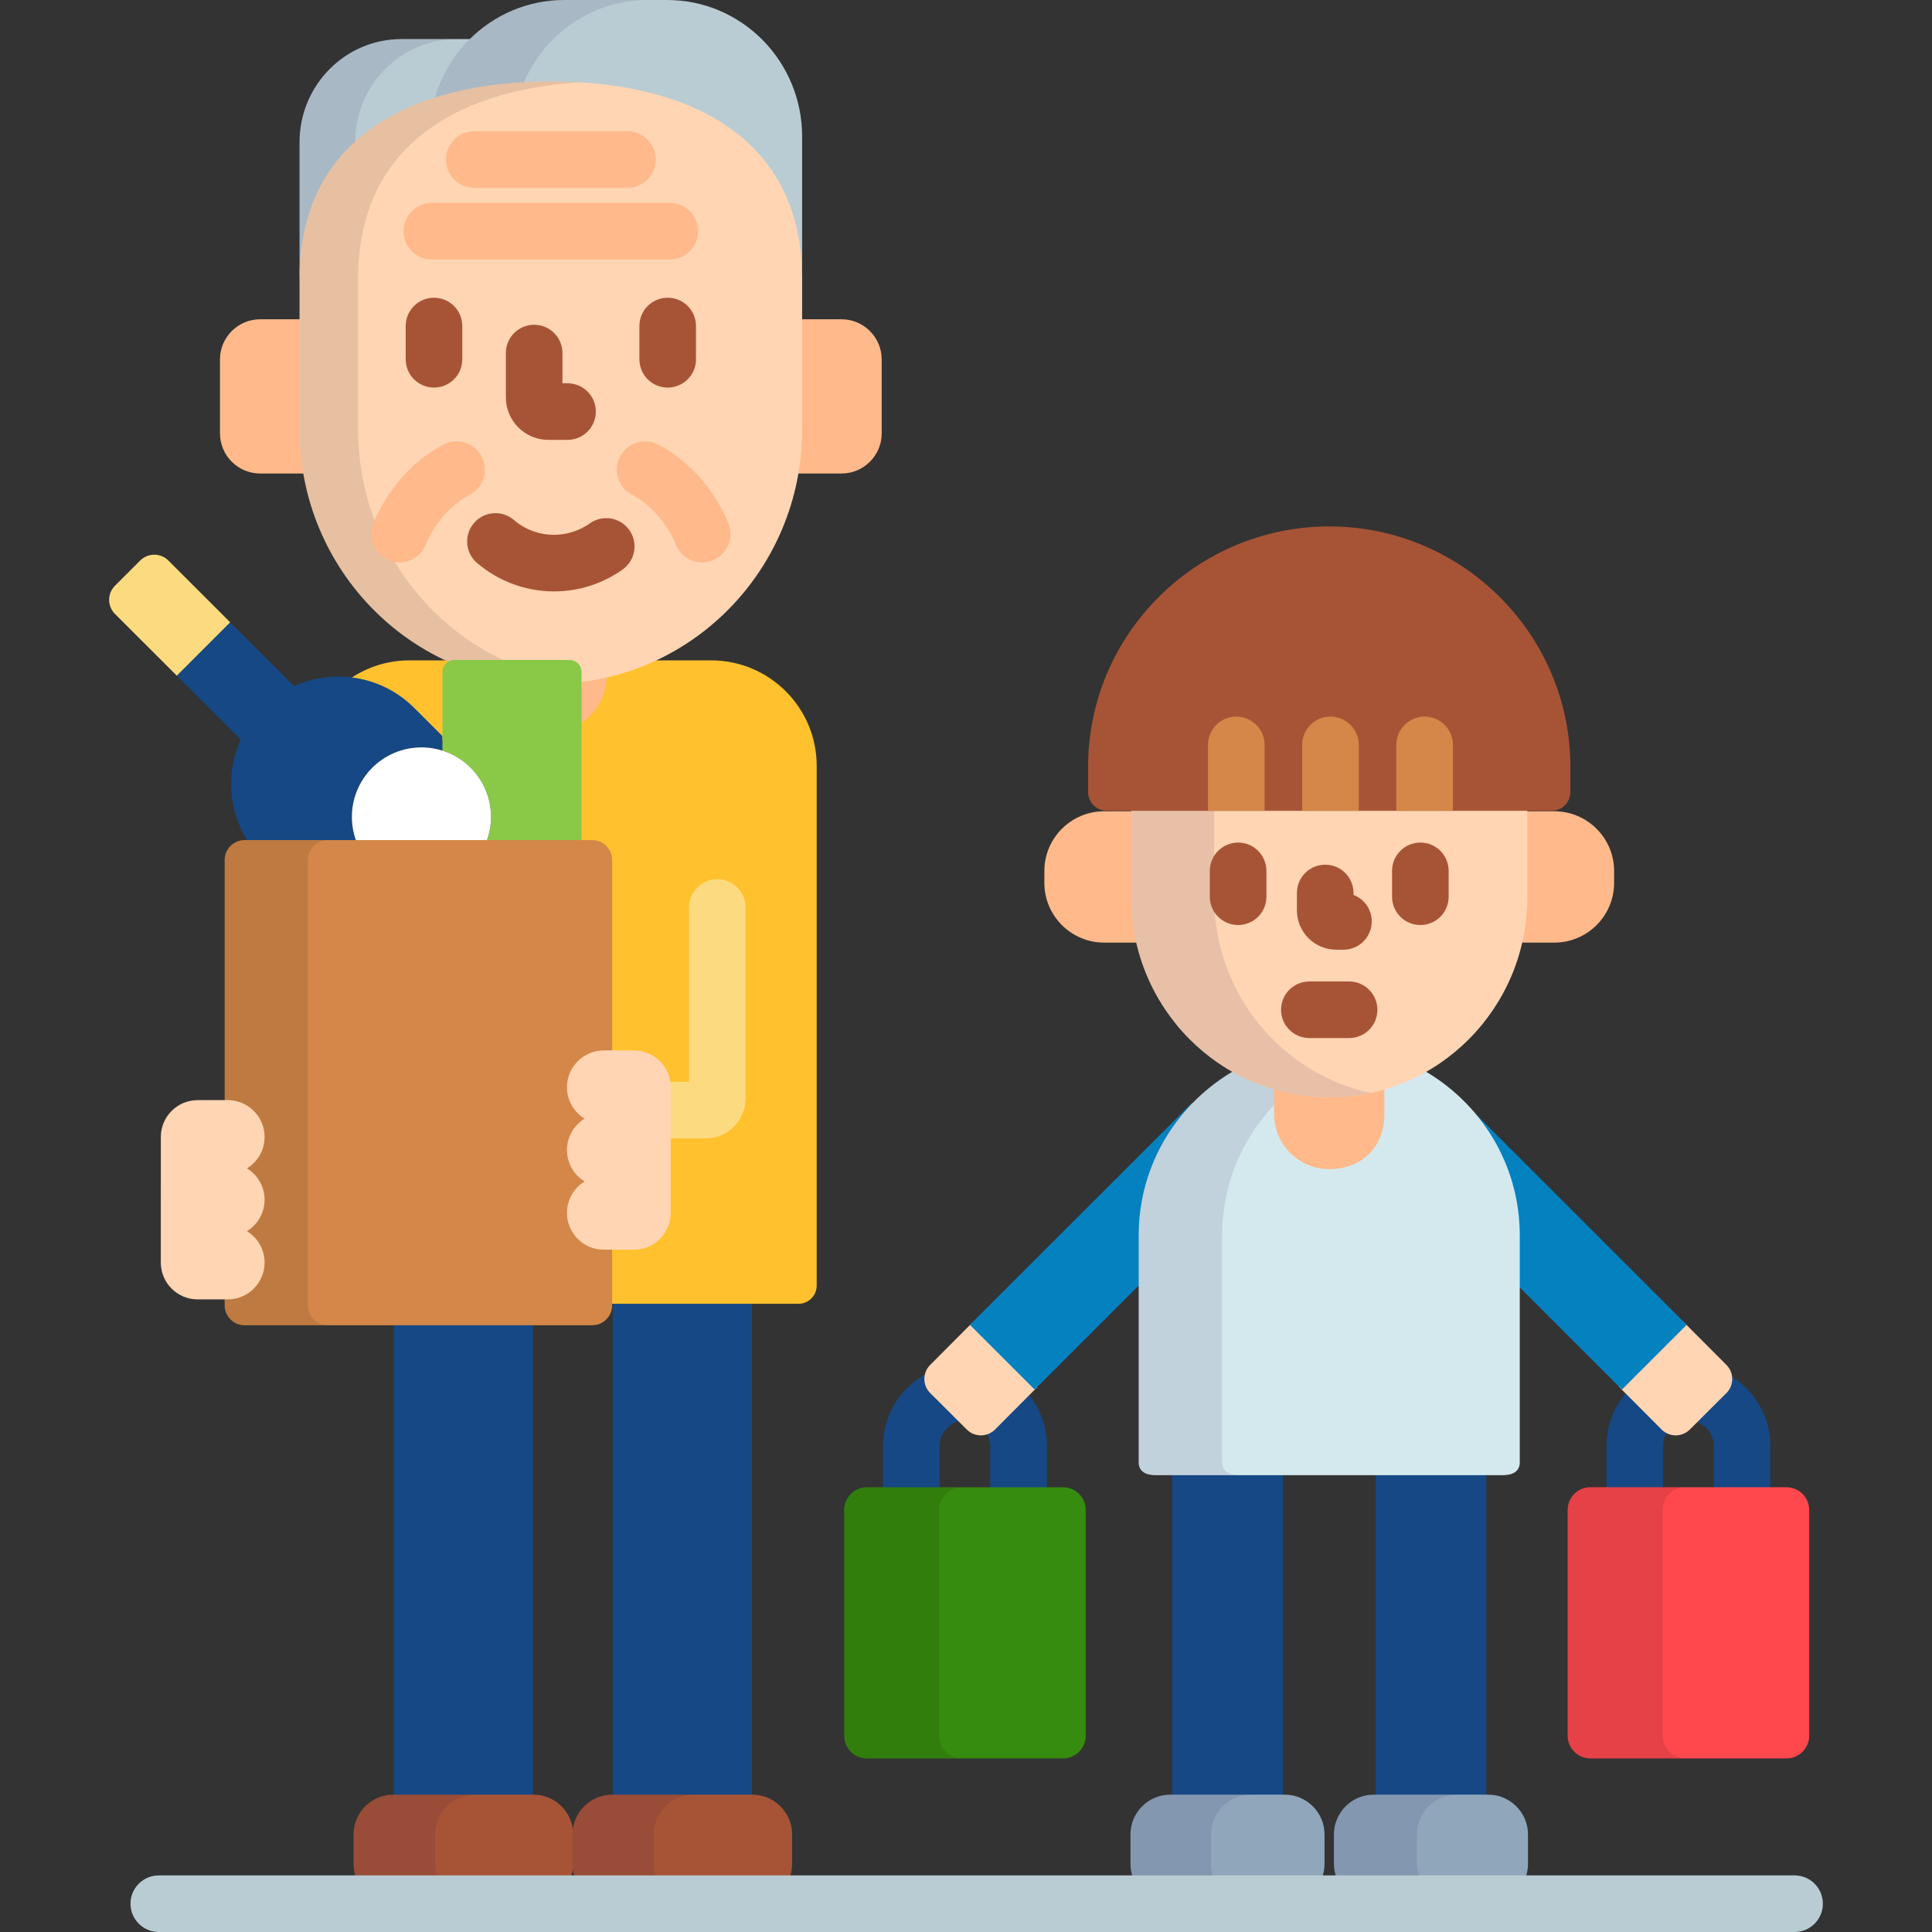 <?xml version="1.0" encoding="iso-8859-1"?>
<!-- Generator: Adobe Illustrator 19.0.0, SVG Export Plug-In . SVG Version: 6.00 Build 0)  -->
<svg version="1.1" id="Capa_1" xmlns="http://www.w3.org/2000/svg" xmlns:xlink="http://www.w3.org/1999/xlink" x="0px" y="0px"
	 viewBox="0 0 512 512" style="enable-background:new 0 0 512 512;" xml:space="preserve">
<rect x="0" y="0" width="512" height="512" fill="#333333" stroke="none"/>
<rect x="104.37" y="350.2" style="fill:#154884;" width="36.869" height="128.75"/>
<path style="fill:#A75436;" d="M151.095,498c0.52-1.242,0.81-2.603,0.81-4.028v-7.839c0-5.791-4.74-10.529-10.535-10.529h-37.137
	c-5.795,0-10.535,4.738-10.535,10.529v7.839c0,1.425,0.29,2.786,0.809,4.028H151.095z"/>
<path style="opacity:0.1;fill:#15004D;enable-background:new    ;" d="M116.112,498c-0.52-1.242-0.81-2.603-0.81-4.028v-7.839
	c0-5.791,4.742-10.529,10.535-10.529h-21.605c-5.795,0-10.535,4.738-10.535,10.529v7.839c0,1.425,0.29,2.786,0.809,4.028H116.112z"
	/>
<rect x="162.38" y="344.5" style="fill:#154884;" width="36.871" height="134.45"/>
<g>
	<path style="fill:#FFC12E;" d="M118.061,175.009h-9.57c-6.161,0-11.859,2.007-16.484,5.395c6.452,0.536,12.447,3.299,17.076,7.927
		l7.461,7.457c0.191,0.191,0.447,0.293,0.707,0.293c0.129,0,0.259-0.025,0.383-0.076c0.374-0.155,0.617-0.52,0.617-0.924v-17.02
		c0-1.081,0.802-1.971,1.841-2.126C119.405,175.643,118.734,175.324,118.061,175.009z"/>
	<path style="fill:#FFC12E;" d="M188.484,175.009h-17.035c-5.741,2.456-11.898,4.1-18.33,4.808v42.821c0,0.553,0.447,1,1,1h2.838
		c2.353,0,4.266,1.913,4.266,4.265v117.609h50.393c2.66,0,4.818-2.156,4.818-4.817v-137.75
		C216.434,187.541,203.895,175.009,188.484,175.009z"/>
</g>
<path style="fill:#FFB98A;" d="M153.119,192.14c4.561-2.55,7.652-7.46,7.652-13.104v-0.542c-2.501,0.586-5.055,1.027-7.652,1.318
	V192.14z"/>
<path style="fill:#A75436;" d="M209.108,498c0.52-1.242,0.81-2.603,0.81-4.028v-7.839c0-5.791-4.74-10.529-10.533-10.529h-37.139
	c-5.793,0-10.533,4.738-10.533,10.529v7.839c0,1.425,0.29,2.786,0.81,4.028H209.108z"/>
<path style="opacity:0.1;fill:#15004D;enable-background:new    ;" d="M174.052,498c-0.52-1.242-0.81-2.603-0.81-4.028v-7.839
	c0-5.791,4.74-10.529,10.535-10.529h-21.531c-5.793,0-10.533,4.738-10.533,10.529v7.839c0,1.425,0.29,2.786,0.81,4.028H174.052z"/>
<g>
	<path style="fill:#FFB98A;" d="M223.035,84.613h-11.461v29.236c0,3.971-0.366,7.854-1.029,11.634h12.49
		c5.844,0,10.623-4.778,10.623-10.617V95.231C233.658,89.392,228.879,84.613,223.035,84.613z"/>
	<path style="fill:#FFB98A;" d="M80.385,113.85V84.613H68.922c-5.842,0-10.623,4.778-10.623,10.618v19.635
		c0,5.839,4.781,10.617,10.623,10.617h12.492C80.751,121.703,80.385,117.82,80.385,113.85z"/>
</g>
<path style="fill:#B9CCD3;" d="M176.805,0h-27.26c-9.751,0-18.588,3.953-25.043,10.356h-18.096
	c-14.924,0-27.021,12.238-27.021,27.334v37.484C79.385,37.968,109.201,23,145.98,23s66.594,14.968,66.594,52.175V36.188
	C212.574,16.202,196.557,0,176.805,0z"/>
<g>
	<path style="opacity:0.1;fill:#15004D;enable-background:new    ;" d="M94.125,38.939V37.69c0-15.096,12.096-27.334,27.02-27.334
		h-14.738c-14.924,0-27.021,12.238-27.021,27.334v37.484C79.385,59.172,84.911,47.293,94.125,38.939z"/>
	<path style="opacity:0.1;fill:#15004D;enable-background:new    ;" d="M138.277,23.237C143.43,9.65,156.439,0,171.682,0h-22.137
		c-16.764,0-30.836,11.672-34.712,27.422C121.976,25.107,129.889,23.744,138.277,23.237z"/>
</g>
<path style="fill:#FFD5B3;" d="M212.574,113.85c0,37.205-29.814,67.367-66.594,67.367l0,0c-36.779,0-66.596-30.162-66.596-67.367
	V73.751c0-37.207,29.816-52.175,66.596-52.175l0,0c36.779,0,66.594,14.968,66.594,52.175V113.85z"/>
<g style="opacity:0.1;">
	<path d="M94.898,113.85V73.751c0-34.536,25.691-49.909,58.793-51.939c-2.533-0.153-5.102-0.235-7.711-0.235
		c-36.779,0-66.596,14.968-66.596,52.175v40.099c0,37.205,29.816,67.367,66.596,67.367c2.609,0,5.18-0.167,7.713-0.463
		C120.592,176.846,94.898,148.386,94.898,113.85z"/>
</g>
<g>
	<path style="fill:#A75436;" d="M150.398,116.571h-5.104c-6.195,0-11.236-5.059-11.236-11.276V93.566c0-4.143,3.357-7.5,7.5-7.5
		s7.5,3.357,7.5,7.5v8.005h1.34c4.143,0,7.5,3.357,7.5,7.5C157.898,113.214,154.541,116.571,150.398,116.571z"/>
	<path style="fill:#A75436;" d="M115.012,102.711c-4.143,0-7.5-3.357-7.5-7.5V86.4c0-4.143,3.357-7.5,7.5-7.5s7.5,3.357,7.5,7.5
		v8.811C122.512,99.354,119.154,102.711,115.012,102.711z"/>
	<path style="fill:#A75436;" d="M176.947,102.711c-4.143,0-7.5-3.357-7.5-7.5V86.4c0-4.143,3.357-7.5,7.5-7.5s7.5,3.357,7.5,7.5
		v8.811C184.447,99.354,181.09,102.711,176.947,102.711z"/>
</g>
<g>
	<path style="fill:#FFB98A;" d="M166.271,49.788h-40.582c-4.143,0-7.5-3.357-7.5-7.5s3.357-7.5,7.5-7.5h40.582
		c4.143,0,7.5,3.357,7.5,7.5S170.414,49.788,166.271,49.788z"/>
	<path style="fill:#FFB98A;" d="M177.496,68.773h-63.033c-4.143,0-7.5-3.357-7.5-7.5c0-4.142,3.357-7.5,7.5-7.5h63.033
		c4.143,0,7.5,3.358,7.5,7.5C184.996,65.416,181.639,68.773,177.496,68.773z"/>
</g>
<path style="fill:#A75436;" d="M146.82,156.727c-7.456,0-14.695-2.673-20.387-7.527c-3.151-2.688-3.527-7.422-0.839-10.573
	c2.687-3.151,7.421-3.529,10.573-0.839c3.021,2.577,6.705,3.939,10.652,3.939c3.419,0,6.703-1.048,9.496-3.031
	c3.378-2.398,8.059-1.602,10.457,1.773c2.398,3.377,1.604,8.059-1.773,10.457C159.655,154.721,153.369,156.727,146.82,156.727z"/>
<g>
	<path style="fill:#FFB98A;" d="M105.887,149.035c-0.828,0-1.671-0.138-2.496-0.43c-3.906-1.379-5.955-5.663-4.576-9.568
		c0.2-0.569,5.071-14.006,18.67-21.201c3.661-1.939,8.199-0.54,10.137,3.121c1.937,3.661,0.54,8.2-3.121,10.137
		c-8.344,4.415-11.512,12.852-11.541,12.936C111.872,147.109,108.978,149.035,105.887,149.035z"/>
	<path style="fill:#FFB98A;" d="M186.072,149.035c-3.074,0-5.955-1.905-7.056-4.957c-0.096-0.254-3.344-8.638-11.558-12.984
		c-3.661-1.938-5.059-6.476-3.121-10.137c1.938-3.662,6.475-5.06,10.137-3.121c13.597,7.195,18.469,20.631,18.67,21.199
		c1.379,3.906-0.669,8.19-4.574,9.57C187.744,148.896,186.9,149.035,186.072,149.035z"/>
</g>
<path style="fill:#FCDB80;" d="M190.098,233c-4.143,0-7.5,3.357-7.5,7.5v46.199h-6.348c0,4.175,0,9.85,0,15h10.688
	c5.878,0,10.66-4.781,10.66-10.659V240.5C197.598,236.357,194.24,233,190.098,233z"/>
<path style="fill:#154884;" d="M111.684,198.067c1.94,0,3.81,0.304,5.566,0.859v-3.846l-7.461-7.457
	c-8.615-8.613-21.383-10.538-31.861-5.789l-16.929-16.92l-14.152,14.148l16.927,16.918c-4.09,9.016-3.218,19.72,2.596,28.02h28.49
	c-1.026-2.295-1.61-4.831-1.61-7.508C93.25,206.316,101.504,198.067,111.684,198.067z"/>
<path style="fill:#FCDB80;" d="M60.998,164.916l-16.387-16.38c-2.047-2.048-5.4-2.048-7.449,0l-6.705,6.701
	c-2.047,2.047-2.047,5.398,0,7.445l16.389,16.38L60.998,164.916z"/>
<path style="fill:#89C947;" d="M150.959,174.903H120.41c-1.738,0-3.16,1.42-3.16,3.158v20.865
	c7.46,2.359,12.869,9.329,12.869,17.565c0,2.677-0.584,5.213-1.61,7.508h25.61V178.06
	C154.119,176.323,152.697,174.903,150.959,174.903z"/>
<path style="fill:#FFFFFF;" d="M128.509,224c1.026-2.295,1.61-4.831,1.61-7.508c0-10.176-8.254-18.425-18.435-18.425
	c-10.18,0-18.434,8.249-18.434,18.425c0,2.677,0.584,5.213,1.61,7.508H128.509z"/>
<path style="fill:#D48748;" d="M162.223,345.94c0,2.896-2.369,5.265-5.266,5.265H64.811c-2.896,0-5.268-2.369-5.268-5.265V227.902
	c0-2.895,2.371-5.265,5.268-5.265h92.146c2.896,0,5.266,2.369,5.266,5.265V345.94z"/>
<g style="opacity:0.1;">
	<path d="M81.594,345.94V227.902c0-2.895,2.371-5.265,5.267-5.265h-22.05c-2.896,0-5.268,2.369-5.268,5.265V345.94
		c0,2.896,2.371,5.265,5.268,5.265h22.051C83.965,351.205,81.594,348.836,81.594,345.94z"/>
</g>
<path style="fill:#FFD5B3;" d="M42.621,301.313c-0.006,3.522-0.006,29.751-0.004,33.275c-0.002,5.397,4.373,9.766,9.771,9.766h7.963
	c5.396,0,9.77-4.369,9.77-9.766c0-3.522-1.871-6.602-4.67-8.319c2.799-1.717,4.67-4.797,4.67-8.319c0-3.523-1.871-6.602-4.67-8.318
	c2.799-1.721,4.67-4.797,4.67-8.318c0-5.397-4.373-9.769-9.77-9.77l-7.961,0.001C46.99,291.544,42.621,295.919,42.621,301.313z"/>
<path style="fill:#154884;" d="M249.002,395.164v-11.951c0-3.702,3.016-6.715,6.723-6.715c3.706,0,6.721,3.013,6.721,6.715v11.951
	h15v-11.951c0-11.974-9.744-21.715-21.721-21.715c-11.977,0-21.723,9.741-21.723,21.715v11.951H249.002z"/>
<path style="fill:#FFD5B3;" d="M257.666,350.524l-11.172,11.205c-2.045,2.05-2.039,5.399,0.012,7.443l9.723,9.685
	c2.051,2.046,5.402,2.04,7.449-0.011l11.145-11.176L257.666,350.524z"/>
<path style="fill:#0481BF;" d="M302.77,327.355c0-13.301,5.314-25.379,13.923-34.263l-0.806-0.806l-58.848,58.817l17.156,17.147
	l28.574-28.56L302.77,327.355L302.77,327.355z"/>
<path style="fill:#368C0E;" d="M223.724,460.011c0,3.294,2.697,5.989,5.992,5.989h52.016c3.295,0,5.992-2.695,5.992-5.989v-59.884
	c0-3.294-2.697-5.989-5.992-5.989h-52.016c-3.295,0-5.992,2.695-5.992,5.989V460.011z"/>
<g style="opacity:0.1;">
	<path d="M248.891,460.011v-59.884c0-3.294,2.695-5.989,5.992-5.989h-25.167c-3.295,0-5.992,2.695-5.992,5.989v59.884
		c0,3.294,2.697,5.989,5.992,5.989h25.167C251.586,466,248.891,463.305,248.891,460.011z"/>
</g>
<path style="fill:#154884;" d="M440.728,395.163v-11.951c0-3.702,3.015-6.715,6.721-6.715s6.721,3.013,6.721,6.715v11.951h15
	v-11.951c0-11.974-9.744-21.715-21.721-21.715c-11.977,0-21.721,9.741-21.721,21.715v11.951H440.728z"/>
<path style="fill:#FF484E;" d="M415.449,460.011c0,3.294,2.695,5.989,5.99,5.989h52.02c3.295,0,5.99-2.695,5.99-5.989v-59.886
	c0-3.294-2.695-5.989-5.99-5.989h-52.02c-3.295,0-5.99,2.695-5.99,5.989V460.011z"/>
<g style="opacity:0.1;">
	<path d="M440.617,460.011v-59.886c0-3.294,2.695-5.989,5.99-5.989H421.44c-3.295,0-5.99,2.695-5.99,5.989v59.886
		c0,3.294,2.695,5.989,5.99,5.989h25.168C443.313,466,440.617,463.305,440.617,460.011z"/>
</g>
<path style="fill:#FFD5B3;" d="M457.531,361.729l-11.436-11.471l-17.154,17.148l11.408,11.44c2.047,2.051,5.396,2.057,7.449,0.011
	l9.723-9.685C459.572,367.129,459.576,363.779,457.531,361.729z"/>
<path style="fill:#0481BF;" d="M388.141,292.287l-0.553,0.552c8.754,8.906,14.166,21.091,14.166,34.517v12.832l28.078,28.064
	l17.154-17.147L388.141,292.287z"/>
<rect x="364.55" y="388" style="fill:#154884;" width="29.338" height="89.03"/>
<path style="fill:#90A7BB;" d="M404.123,498c0.519-1.242,0.809-2.603,0.809-4.028v-7.839c0-5.791-4.738-10.529-10.533-10.529
	h-30.355c-5.795,0-10.535,4.738-10.535,10.529v7.839c0,1.425,0.29,2.786,0.81,4.028H404.123z"/>
<path style="opacity:0.1;fill:#15004D;enable-background:new    ;" d="M376.311,498c-0.52-1.242-0.809-2.603-0.809-4.028v-7.839
	c0-5.791,4.742-10.529,10.535-10.529h-21.994c-5.795,0-10.535,4.738-10.535,10.529v7.839c0,1.425,0.29,2.786,0.81,4.028H376.311z"/>
<rect x="310.63" y="388" style="fill:#154884;" width="29.34" height="89.03"/>
<path style="fill:#90A7BB;" d="M350.204,498c0.52-1.242,0.81-2.603,0.81-4.028v-7.839c0-5.791-4.74-10.529-10.533-10.529h-30.358
	c-5.793,0-10.533,4.738-10.533,10.529v7.839c0,1.425,0.29,2.786,0.81,4.028H350.204z"/>
<path style="opacity:0.1;fill:#15004D;enable-background:new    ;" d="M321.728,498c-0.52-1.242-0.81-2.603-0.81-4.028v-7.839
	c0-5.791,4.74-10.529,10.533-10.529h-21.328c-5.793,0-10.533,4.738-10.533,10.529v7.839c0,1.425,0.29,2.786,0.81,4.028H321.728z"/>
<path style="fill:#D4E9ED;" d="M376.93,283.448c-7.33,4.057-15.736,6.368-24.67,6.368c-8.932,0-17.338-2.311-24.668-6.367
	c-15.395,8.635-25.822,25.075-25.822,43.906v60.196c0,2.438,1.98,3.383,4.428,3.383h92.127c2.447,0,4.43-0.944,4.43-3.383v-60.196
	C402.754,308.523,392.325,292.083,376.93,283.448z"/>
<path style="opacity:0.1;fill:#15004D;enable-background:new    ;" d="M341.996,288.776c-5.116-1.049-9.958-2.867-14.404-5.327
	c-15.395,8.635-25.822,25.075-25.822,43.906v60.196c0,2.438,1.98,3.383,4.428,3.383h22.115c-2.447,0-4.428-0.944-4.428-3.383
	v-60.196C323.885,311.874,330.936,298.016,341.996,288.776z"/>
<g>
	<path style="fill:#FFB98A;" d="M352.26,289.816c-5.076,0-9.978-0.758-14.615-2.146v7.583c0,8.047,6.541,14.572,14.617,14.572
		c8.074,0,14.615-5.281,14.615-14.572v-7.584C362.24,289.059,357.337,289.816,352.26,289.816z"/>
	<path style="fill:#FFB98A;" d="M300.773,237.842V215h-8.205c-8.689,0-15.801,7.107-15.801,15.794v3.209
		c0,8.687,7.111,15.794,15.801,15.794h9.596C301.264,245.955,300.773,241.957,300.773,237.842z"/>
	<path style="fill:#FFB98A;" d="M411.953,215h-8.205v22.842c0,4.115-0.49,8.113-1.391,11.955h9.596
		c8.69,0,15.801-7.107,15.801-15.794v-3.209C427.754,222.107,420.643,215,411.953,215z"/>
</g>
<path style="fill:#FFD5B3;" d="M299.773,213.366v24.476c0,29.259,23.5,52.975,52.486,52.975s52.488-23.716,52.488-52.975v-24.476
	L299.773,213.366L299.773,213.366z"/>
<path style="opacity:0.1;fill:#15004D;enable-background:new    ;" d="M321.777,237.842v-24.476h-22.004v24.476
	c0,29.259,23.5,52.975,52.486,52.975c3.775,0,7.455-0.411,11.004-1.176C339.559,284.537,321.777,263.291,321.777,237.842z"/>
<g>
	<path style="fill:#A75436;" d="M356.025,251.68h-1.922c-5.74,0-10.41-4.684-10.41-10.439v-4.588c0-4.143,3.357-7.5,7.5-7.5
		s7.5,3.357,7.5,7.5v0.516c2.825,1.075,4.832,3.809,4.832,7.012C363.525,248.322,360.168,251.68,356.025,251.68z"/>
	<path style="fill:#A75436;" d="M328.113,245.142c-4.143,0-7.5-3.357-7.5-7.5v-6.853c0-4.143,3.357-7.5,7.5-7.5s7.5,3.357,7.5,7.5
		v6.853C335.613,241.784,332.256,245.142,328.113,245.142z"/>
	<path style="fill:#A75436;" d="M376.408,245.142c-4.143,0-7.5-3.357-7.5-7.5v-6.853c0-4.143,3.357-7.5,7.5-7.5s7.5,3.357,7.5,7.5
		v6.853C383.908,241.784,380.551,245.142,376.408,245.142z"/>
	<path style="fill:#A75436;" d="M293.352,214.875c-2.762,0-5-2.238-5-5v-6.626c0-35.146,28.67-63.74,63.91-63.74
		c35.238,0,63.906,28.594,63.906,63.74v6.626c0,2.762-2.238,5-5,5H293.352z"/>
</g>
<g>
	<path style="fill:#D48748;" d="M335.129,214.875v-17.466c0-4.143-3.357-7.5-7.5-7.5s-7.5,3.357-7.5,7.5v17.466H335.129z"/>
	<path style="fill:#D48748;" d="M360.088,214.875v-17.466c0-4.143-3.357-7.5-7.5-7.5s-7.5,3.357-7.5,7.5v17.466H360.088z"/>
	<path style="fill:#D48748;" d="M385.045,214.875v-17.466c0-4.143-3.357-7.5-7.5-7.5s-7.5,3.357-7.5,7.5v17.466H385.045z"/>
</g>
<path style="fill:#A75436;" d="M357.527,275.098h-10.533c-4.143,0-7.5-3.357-7.5-7.5s3.357-7.5,7.5-7.5h10.533
	c4.143,0,7.5,3.357,7.5,7.5C365.027,271.74,361.67,275.098,357.527,275.098z"/>
<path style="fill:#B9CCD3;" d="M475.578,512H42.084c-4.143,0-7.5-3.357-7.5-7.5s3.357-7.5,7.5-7.5h433.494
	c4.143,0,7.5,3.357,7.5,7.5S479.721,512,475.578,512z"/>
<path style="fill:#FFD5B3;" d="M177.75,321.411c0.006-3.523,0.006-29.751,0.004-33.275c0.002-5.396-4.373-9.768-9.771-9.768h-7.963
	c-5.396,0-9.77,4.371-9.77,9.768c0,3.522,1.873,6.601,4.67,8.319c-2.797,1.717-4.67,4.796-4.67,8.318
	c0,3.523,1.873,6.603,4.67,8.318c-2.797,1.722-4.67,4.796-4.67,8.319c0,5.396,4.373,9.768,9.77,9.77l7.961-0.002
	C173.381,331.179,177.75,326.805,177.75,321.411z"/>
<g>
</g>
<g>
</g>
<g>
</g>
<g>
</g>
<g>
</g>
<g>
</g>
<g>
</g>
<g>
</g>
<g>
</g>
<g>
</g>
<g>
</g>
<g>
</g>
<g>
</g>
<g>
</g>
<g>
</g>
</svg>
